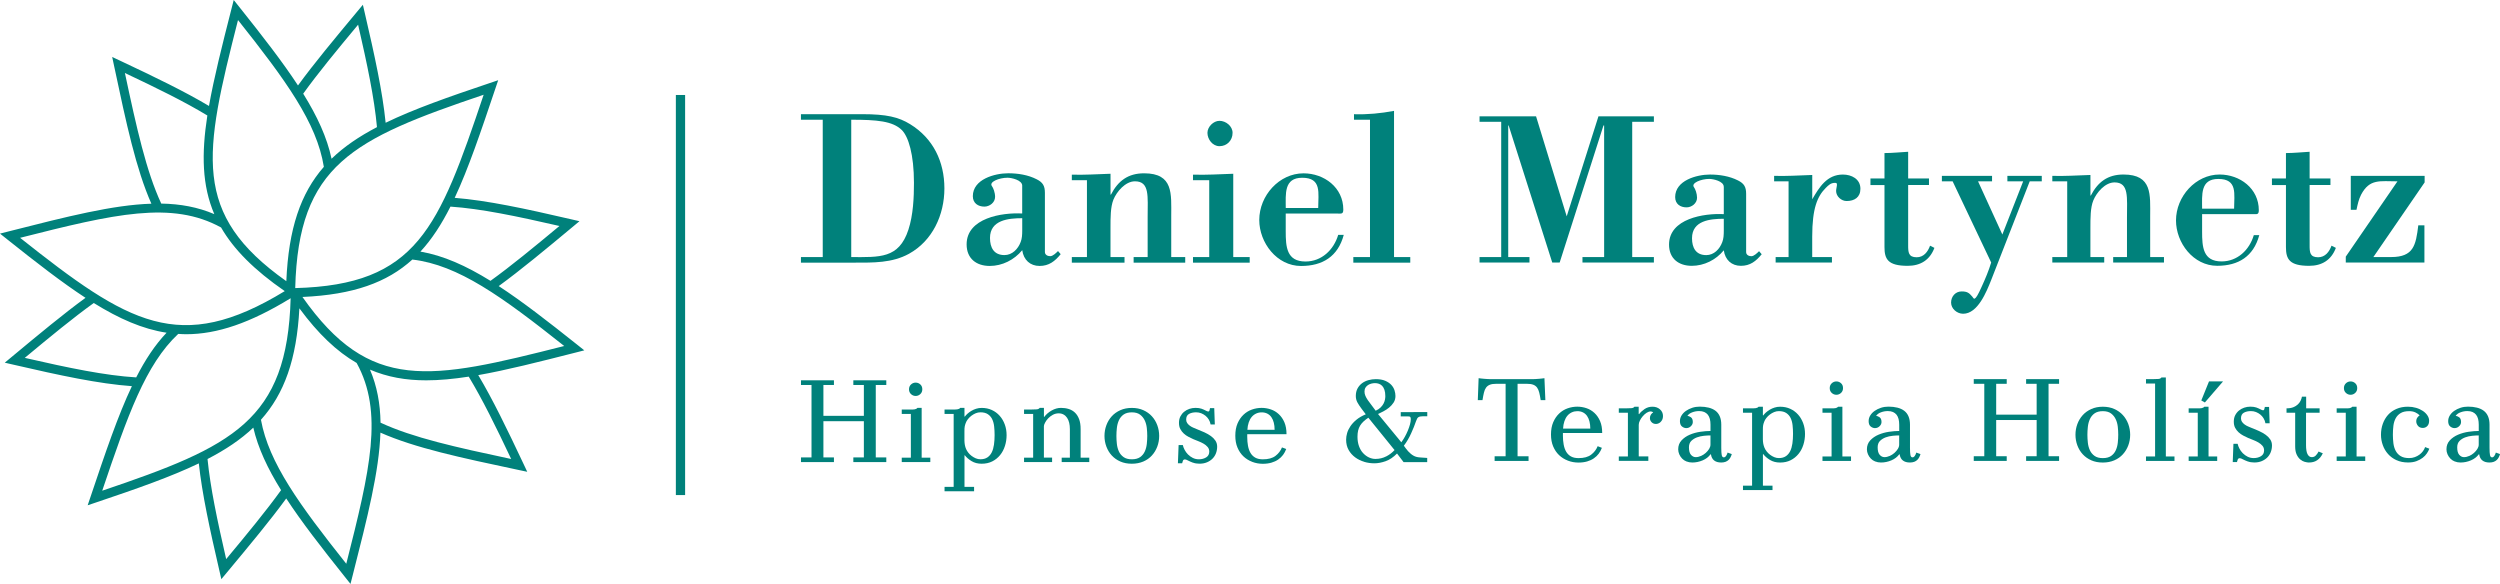 <svg width="304" height="71" viewBox="0 0 304 71" fill="none" xmlns="http://www.w3.org/2000/svg">
<path d="M71.045 42.597L70.17 41.9C66.605 39.063 63.511 36.658 60.644 34.788C63.334 32.826 66.25 30.406 69.605 27.614L70.465 26.898L69.376 26.647C63.851 25.367 59.263 24.375 55.291 24.058C56.964 20.487 58.444 16.094 60.223 10.812L60.581 9.753L59.521 10.111C54.505 11.796 50.316 13.268 46.894 14.928C46.514 11.147 45.573 6.817 44.377 1.667L44.126 0.579L43.41 1.439C40.62 4.792 38.195 7.702 36.235 10.391C34.36 7.525 31.957 4.434 29.119 0.874L28.421 0L28.144 1.084C26.996 5.585 26.018 9.454 25.413 12.885C22.43 11.11 18.85 9.377 14.653 7.403L13.642 6.927L13.875 8.023C15.362 15.035 16.536 20.539 18.407 24.77C13.723 24.917 8.179 26.326 1.085 28.13L0 28.407L0.875 29.104C4.437 31.94 7.53 34.345 10.398 36.216C7.707 38.178 4.795 40.598 1.44 43.386L0.579 44.102L1.668 44.353C7.33 45.662 11.999 46.666 16.038 46.957C14.329 50.561 12.826 55.013 11.018 60.384L10.66 61.443L11.719 61.085C16.654 59.425 20.788 57.975 24.176 56.349C24.575 60.063 25.501 64.309 26.664 69.336L26.915 70.425L27.631 69.565C30.421 66.212 32.846 63.302 34.806 60.613C36.678 63.479 39.084 66.57 41.923 70.129L42.62 71.004L42.897 69.919C44.702 62.83 46.108 57.289 46.26 52.608C50.493 54.478 56 55.648 63.017 57.138L64.113 57.37L63.637 56.36C61.662 52.169 59.927 48.591 58.156 45.614C61.585 45.01 65.457 44.025 69.96 42.881L71.045 42.604V42.597ZM68.033 27.477C64.881 30.096 62.149 32.343 59.643 34.15C56.672 32.313 53.926 31.077 51.124 30.594C52.52 29.089 53.693 27.267 54.775 25.124C58.481 25.378 62.788 26.278 68.033 27.481V27.477ZM58.813 11.52C53.339 27.768 50.715 34.644 35.899 35.032C36.279 20.03 42.893 16.902 58.813 11.52ZM43.547 3.006C44.665 7.875 45.518 11.937 45.839 15.459C43.665 16.595 41.83 17.838 40.317 19.303C39.767 16.71 38.579 14.146 36.87 11.391C38.675 8.882 40.922 6.156 43.543 3.006H43.547ZM28.941 2.438C34.755 9.76 38.527 14.932 39.38 20.288C36.56 23.512 35.087 27.794 34.817 34.191C23.25 26.009 24.789 18.776 28.941 2.442V2.438ZM15.192 8.879C19.131 10.738 22.46 12.376 25.213 14.043C24.49 18.72 24.567 22.556 26.059 26.038C24.054 25.183 21.936 24.795 19.607 24.755C17.783 20.826 16.628 15.636 15.189 8.879H15.192ZM2.443 28.919C13.919 26.005 20.902 24.379 26.882 27.662C28.425 30.328 30.901 32.829 34.626 35.4C21.821 43.209 15.602 39.355 2.443 28.919ZM3.012 43.516C6.164 40.897 8.892 38.65 11.402 36.846C14.491 38.761 17.337 40.015 20.256 40.458C18.843 41.948 17.654 43.755 16.562 45.891C12.789 45.662 8.397 44.751 3.012 43.516ZM12.431 59.668C15.521 50.502 17.702 44.323 21.674 40.602C21.991 40.62 22.308 40.642 22.63 40.642C26.402 40.642 30.429 39.277 35.342 36.264C34.932 51.17 28.314 54.298 12.435 59.668H12.431ZM27.502 67.986C26.413 63.246 25.575 59.274 25.235 55.817C27.424 54.685 29.277 53.453 30.802 51.999C31.377 54.486 32.536 56.957 34.179 59.602C32.37 62.11 30.126 64.836 27.502 67.986ZM42.107 68.554C36.416 61.387 32.684 56.278 31.732 51.044C34.563 47.887 36.076 43.707 36.405 37.492C38.704 40.612 40.967 42.748 43.366 44.135C46.654 50.107 45.023 57.09 42.107 68.558V68.554ZM62.16 55.814C55.399 54.375 50.205 53.224 46.274 51.398C46.234 49.071 45.846 46.95 44.99 44.947C47.105 45.854 49.345 46.249 51.829 46.249C53.439 46.249 55.155 46.083 56.997 45.799C58.661 48.551 60.3 51.878 62.16 55.814ZM36.774 36.112C42.964 35.836 47.068 34.353 50.142 31.561C55.72 32.217 61.005 36.042 68.609 42.073C52.221 46.234 44.99 47.769 36.777 36.112H36.774Z" fill="#00817B"/>
<path d="M83.31 11.55H82.184V60.2H83.31V11.55Z" fill="#00817B"/>
<path d="M97.399 13.884H104.836C107.811 13.884 109.269 14.235 110.675 15.102C113.488 16.832 114.839 19.668 114.839 22.911C114.839 26.153 113.377 29.288 110.539 30.856C108.483 31.992 106.158 31.937 103.913 31.937H97.395V31.262H100.045V14.563H97.395V13.888L97.399 13.884ZM103.511 31.262C106.944 31.262 109.299 31.48 110.461 27.938C111.055 26.127 111.137 23.966 111.137 22.236C111.137 18.776 110.461 16.588 109.649 15.803C108.542 14.722 106.623 14.559 103.511 14.559V31.262Z" fill="#00817B"/>
<path d="M124.303 22.586C124.303 21.885 122.977 21.612 122.516 21.612C121.49 21.612 120.217 22.125 120.623 22.638C120.785 22.855 121.003 23.42 121.003 23.936C121.003 24.637 120.327 25.124 119.704 25.124C118.947 25.124 118.297 24.718 118.297 23.855C118.297 21.8 120.947 21.07 122.597 21.07C123.76 21.07 125.004 21.258 126.06 21.8C126.816 22.18 127.06 22.612 127.06 23.449V30.639C127.06 30.989 127.385 31.151 127.709 31.151C128.034 31.151 128.44 30.745 128.654 30.528L128.979 30.908C128.278 31.771 127.547 32.339 126.41 32.339C125.273 32.339 124.465 31.609 124.303 30.421C123.328 31.609 121.87 32.339 120.353 32.339C118.729 32.339 117.541 31.446 117.541 29.716C117.541 26.5 121.867 25.825 124.299 25.961V22.582L124.303 22.586ZM124.303 26.533C122.627 26.533 120.383 26.751 120.383 28.938C120.383 30.126 120.87 31.018 122.14 31.018C123.085 31.018 123.79 30.288 124.114 29.425C124.277 29.019 124.303 28.532 124.303 28.02V26.533Z" fill="#00817B"/>
<path d="M135.036 23.667H135.091C135.955 21.992 137.173 21.074 139.122 21.074C142.717 21.074 142.422 23.586 142.422 26.264V31.262H144.123V31.937H137.849V31.262H139.554V26.396C139.554 23.884 139.823 22.048 138.011 22.048C136.848 22.048 135.793 23.291 135.387 24.29C135.036 25.183 135.036 26.426 135.036 27.695V31.262H136.741V31.937H130.334V31.262H132.172V21.911H130.334V21.236C131.714 21.291 133.36 21.181 135.04 21.129V23.671L135.036 23.667Z" fill="#00817B"/>
<path d="M145.068 31.937V31.262H147.043V21.911H145.068V21.236C146.663 21.291 148.313 21.181 149.963 21.129V31.262H151.963V31.937H145.068ZM148.287 17.776C147.449 17.776 146.825 16.939 146.825 16.153C146.825 15.423 147.556 14.692 148.287 14.692C149.069 14.692 149.881 15.341 149.881 16.153C149.881 17.072 149.206 17.776 148.287 17.776Z" fill="#00817B"/>
<path d="M156.344 25.965V28.127C156.344 30.019 156.451 31.8 158.751 31.8C160.696 31.8 162.184 30.395 162.726 28.558H163.402C162.7 31.181 160.833 32.343 158.208 32.343C155.259 32.343 153.126 29.506 153.126 26.751C153.126 23.778 155.558 21.077 158.507 21.077C161.021 21.077 163.346 22.807 163.346 25.482C163.346 26.05 163.103 25.969 162.671 25.969H156.344V25.965ZM160.294 25.29C160.294 23.479 160.755 21.616 158.349 21.616C156.104 21.616 156.348 23.589 156.348 25.29H160.297H160.294Z" fill="#00817B"/>
<path d="M164.564 31.937V31.262H166.591V14.563H164.645V13.888C166.295 13.944 167.916 13.781 169.514 13.482V31.262H171.489V31.937H164.564Z" fill="#00817B"/>
<path d="M198.477 31.258H201.113V31.922H192.428V31.258H195.063V15.26H194.982L189.656 31.922H188.752L183.451 15.26H183.4V31.258H185.983V31.922H179.912V31.258H182.547V14.807H179.912V14.143H186.784L190.512 26.308L194.373 14.143H201.113V14.807H198.477V31.258Z" fill="#00817B"/>
<path d="M209.609 22.715C209.609 22.022 208.303 21.756 207.853 21.756C206.841 21.756 205.59 22.262 205.989 22.767C206.147 22.981 206.361 23.538 206.361 24.043C206.361 24.737 205.697 25.216 205.084 25.216C204.339 25.216 203.7 24.818 203.7 23.966C203.7 21.944 206.31 21.225 207.934 21.225C209.078 21.225 210.303 21.413 211.344 21.944C212.09 22.317 212.33 22.741 212.33 23.567V30.65C212.33 30.996 212.651 31.155 212.968 31.155C213.286 31.155 213.688 30.757 213.902 30.543L214.223 30.915C213.529 31.767 212.813 32.324 211.691 32.324C210.569 32.324 209.772 31.605 209.613 30.436C208.654 31.609 207.218 32.324 205.723 32.324C204.125 32.324 202.955 31.446 202.955 29.742C202.955 26.574 207.218 25.91 209.613 26.042V22.715H209.609ZM209.609 26.603C207.96 26.603 205.749 26.817 205.749 28.971C205.749 30.144 206.229 31.022 207.48 31.022C208.414 31.022 209.104 30.303 209.425 29.451C209.584 29.052 209.613 28.573 209.613 28.067V26.603H209.609Z" fill="#00817B"/>
<path d="M220.369 24.231C221.221 22.767 222.155 21.225 224.097 21.225C225.134 21.225 226.226 21.756 226.226 22.955C226.226 23.991 225.507 24.445 224.547 24.445C223.909 24.445 223.27 23.884 223.27 23.221C223.27 23.114 223.296 22.955 223.322 22.822C223.403 22.398 223.429 22.236 223.133 22.236C222.628 22.236 222.362 22.501 222.015 22.848C221.004 23.859 220.365 25.297 220.365 28.783V31.258H222.764V31.922H215.917V31.258H217.49V22.048H215.733V21.384C217.117 21.435 218.741 21.332 220.369 21.277V24.231Z" fill="#00817B"/>
<path d="M229.157 18.613C230.117 18.613 231.076 18.506 232.032 18.455V21.701H234.564V22.498H232.032V29.82C232.032 30.672 232.058 31.284 233.07 31.284C233.922 31.284 234.428 30.62 234.694 29.875L235.225 30.141C234.664 31.631 233.52 32.324 231.977 32.324C229.552 32.324 229.153 31.498 229.153 30.034V22.501H227.448V21.704H229.153V18.617L229.157 18.613Z" fill="#00817B"/>
<path d="M237.44 22.048H236.133V21.384H242.234V22.048H240.529L243.486 28.517L246.018 22.048H244.098V21.384H248.28V22.048H246.815L242.127 34.054C241.566 35.463 240.503 38.152 238.717 38.152C237.971 38.152 237.252 37.54 237.252 36.795C237.252 36.05 237.783 35.438 238.529 35.438C239.193 35.438 239.433 35.596 239.835 36.076C240.024 36.315 240.101 36.821 240.954 34.903C241.408 33.918 241.832 32.907 242.127 31.922L237.44 22.048Z" fill="#00817B"/>
<path d="M254.193 23.778H254.245C255.098 22.129 256.297 21.221 258.213 21.221C261.756 21.221 261.461 23.696 261.461 26.334V31.258H263.14V31.922H256.962V31.258H258.641V26.467C258.641 23.991 258.907 22.18 257.124 22.18C255.98 22.18 254.939 23.405 254.54 24.39C254.193 25.268 254.193 26.492 254.193 27.743V31.258H255.873V31.922H249.561V31.258H251.373V22.048H249.561V21.384C250.919 21.435 252.543 21.332 254.197 21.277V23.778H254.193Z" fill="#00817B"/>
<path d="M267.776 26.042V28.171C267.776 30.034 267.883 31.789 270.146 31.789C272.065 31.789 273.527 30.406 274.062 28.595H274.727C274.033 31.177 272.194 32.321 269.611 32.321C266.706 32.321 264.602 29.525 264.602 26.81C264.602 23.881 267.001 21.221 269.902 21.221C272.379 21.221 274.671 22.925 274.671 25.559C274.671 26.12 274.431 26.039 274.007 26.039H267.773L267.776 26.042ZM271.667 25.378C271.667 23.593 272.121 21.76 269.747 21.76C267.536 21.76 267.776 23.704 267.776 25.378H271.667Z" fill="#00817B"/>
<path d="M277.975 18.613C278.934 18.613 279.894 18.506 280.85 18.455V21.701H283.382V22.498H280.85V29.82C280.85 30.672 280.876 31.284 281.887 31.284C282.74 31.284 283.245 30.62 283.511 29.875L284.043 30.141C283.482 31.631 282.337 32.324 280.795 32.324C278.37 32.324 277.971 31.498 277.971 30.034V22.501H276.266V21.704H277.971V18.617L277.975 18.613Z" fill="#00817B"/>
<path d="M294.835 21.384V22.18L288.601 31.258H290.76C293.503 31.258 293.768 29.82 294.064 27.4H294.809V31.926H285.246V31.207L291.532 22.051C289.402 22.051 288.151 21.704 287.11 23.674C286.818 24.235 286.685 24.873 286.549 25.511H285.855V21.384H294.835Z" fill="#00817B"/>
<path d="M97.399 56.19V55.622H98.68V46.813H97.399V46.245H101.407V46.813H100.126V50.565H105.046V46.813H103.766V46.245H107.774V46.813H106.493V55.622H107.774V56.19H103.766V55.622H105.046V51.218H100.126V55.622H101.407V56.19H97.399Z" fill="#00817B"/>
<path d="M109.653 56.19V55.652H110.76V50.336H109.653V49.798H110.996C111.078 49.798 111.151 49.79 111.225 49.776C111.295 49.761 111.362 49.739 111.417 49.713C111.473 49.683 111.521 49.646 111.561 49.598H112.074V55.652H113.126V56.19H109.653ZM110.775 47.92C110.613 47.769 110.535 47.573 110.535 47.337C110.535 47.101 110.616 46.906 110.775 46.754C110.937 46.603 111.126 46.526 111.343 46.526C111.561 46.526 111.749 46.599 111.912 46.747C112.074 46.895 112.152 47.09 112.152 47.337C112.152 47.584 112.071 47.769 111.912 47.92C111.749 48.071 111.561 48.149 111.343 48.149C111.126 48.149 110.937 48.071 110.775 47.92Z" fill="#00817B"/>
<path d="M114.857 59.742V59.204H115.965V50.336H114.857V49.798H116.108C116.223 49.798 116.323 49.79 116.407 49.776C116.492 49.761 116.562 49.739 116.622 49.713C116.677 49.683 116.725 49.646 116.765 49.598H117.279V50.635L117.323 50.664C117.408 50.543 117.518 50.417 117.659 50.296C117.795 50.174 117.954 50.059 118.127 49.956C118.301 49.853 118.493 49.768 118.703 49.702C118.91 49.635 119.135 49.602 119.371 49.602C119.825 49.602 120.239 49.687 120.608 49.857C120.977 50.026 121.294 50.262 121.56 50.561C121.826 50.86 122.033 51.21 122.18 51.612C122.328 52.014 122.402 52.45 122.402 52.911C122.402 53.372 122.335 53.803 122.202 54.224C122.069 54.645 121.874 55.017 121.612 55.338C121.35 55.659 121.032 55.917 120.66 56.105C120.287 56.293 119.855 56.389 119.371 56.389C118.888 56.389 118.485 56.282 118.135 56.068C117.784 55.854 117.511 55.615 117.312 55.349L117.282 55.393V59.2H118.449V59.739H114.865L114.857 59.742ZM120.069 55.622C120.29 55.471 120.468 55.264 120.597 55.006C120.726 54.748 120.815 54.434 120.866 54.077C120.918 53.715 120.944 53.328 120.944 52.911C120.944 52.542 120.925 52.188 120.888 51.852C120.851 51.517 120.77 51.221 120.648 50.971C120.527 50.72 120.349 50.517 120.121 50.366C119.892 50.214 119.596 50.137 119.224 50.137C119.024 50.137 118.832 50.174 118.648 50.251C118.463 50.329 118.29 50.428 118.127 50.55C117.965 50.672 117.825 50.812 117.699 50.971C117.574 51.129 117.485 51.284 117.43 51.447C117.4 51.524 117.378 51.59 117.36 51.653C117.341 51.716 117.323 51.782 117.312 51.852C117.297 51.922 117.29 52.007 117.282 52.107C117.279 52.206 117.275 52.335 117.275 52.498V53.564C117.275 53.66 117.279 53.752 117.29 53.84C117.301 53.929 117.312 54.021 117.327 54.11C117.341 54.198 117.363 54.283 117.389 54.364C117.419 54.445 117.445 54.523 117.474 54.597C117.541 54.748 117.629 54.899 117.744 55.043C117.858 55.191 117.991 55.323 118.15 55.441C118.305 55.559 118.474 55.655 118.655 55.733C118.836 55.81 119.024 55.847 119.224 55.847C119.563 55.847 119.847 55.77 120.069 55.618V55.622Z" fill="#00817B"/>
<path d="M124.524 56.19V55.652H125.631V50.336H124.524V49.798H125.406C125.679 49.798 125.901 49.79 126.067 49.776C126.233 49.761 126.355 49.702 126.429 49.598H126.942V50.664L126.971 50.709C127.207 50.388 127.514 50.122 127.887 49.912C128.259 49.705 128.636 49.598 129.016 49.598C129.356 49.598 129.673 49.643 129.961 49.735C130.249 49.823 130.5 49.971 130.714 50.174C130.928 50.377 131.094 50.642 131.22 50.971C131.345 51.299 131.404 51.701 131.404 52.184V55.652H132.456V56.19H129.101V55.652H130.097V52.184C130.097 51.9 130.068 51.642 130.013 51.41C129.957 51.177 129.872 50.978 129.758 50.805C129.643 50.635 129.503 50.502 129.33 50.406C129.16 50.31 128.961 50.262 128.732 50.262C128.477 50.262 128.237 50.325 128.012 50.447C127.791 50.569 127.599 50.716 127.444 50.886C127.289 51.056 127.163 51.229 127.075 51.406C126.982 51.583 126.938 51.719 126.938 51.826V55.648H127.935V56.186H124.524V56.19Z" fill="#00817B"/>
<path d="M136.232 56.12C135.819 55.939 135.472 55.692 135.187 55.382C134.903 55.072 134.685 54.711 134.534 54.301C134.383 53.896 134.305 53.464 134.305 53.011C134.305 52.557 134.383 52.121 134.534 51.712C134.685 51.299 134.903 50.937 135.187 50.624C135.472 50.31 135.819 50.063 136.232 49.879C136.645 49.694 137.11 49.602 137.631 49.602C138.151 49.602 138.62 49.694 139.03 49.879C139.443 50.063 139.79 50.31 140.074 50.624C140.358 50.937 140.576 51.299 140.728 51.712C140.879 52.125 140.956 52.557 140.956 53.011C140.956 53.464 140.879 53.896 140.728 54.301C140.576 54.707 140.358 55.069 140.074 55.382C139.79 55.696 139.443 55.943 139.03 56.12C138.616 56.297 138.151 56.389 137.631 56.389C137.11 56.389 136.642 56.301 136.232 56.12ZM138.635 55.589C138.886 55.412 139.074 55.187 139.203 54.906C139.332 54.626 139.414 54.32 139.451 53.984C139.487 53.649 139.506 53.324 139.506 53.011C139.506 52.697 139.487 52.372 139.451 52.037C139.414 51.701 139.329 51.391 139.196 51.114C139.063 50.834 138.875 50.602 138.627 50.417C138.38 50.233 138.048 50.141 137.631 50.141C137.214 50.141 136.878 50.233 136.627 50.41C136.376 50.591 136.188 50.823 136.058 51.107C135.929 51.391 135.848 51.701 135.811 52.037C135.774 52.372 135.756 52.697 135.756 53.011C135.756 53.324 135.774 53.649 135.811 53.984C135.848 54.32 135.933 54.626 136.058 54.899C136.184 55.172 136.376 55.401 136.627 55.581C136.878 55.762 137.214 55.851 137.631 55.851C138.048 55.851 138.384 55.762 138.635 55.589Z" fill="#00817B"/>
<path d="M145.068 56.264C144.839 56.179 144.655 56.098 144.515 56.024C144.43 55.976 144.352 55.939 144.278 55.91C144.205 55.88 144.149 55.865 144.101 55.865C143.968 55.865 143.88 55.921 143.839 56.035C143.795 56.15 143.765 56.249 143.747 56.334H143.234L143.319 54.117H143.832C143.869 54.298 143.939 54.49 144.046 54.693C144.149 54.895 144.286 55.084 144.452 55.253C144.618 55.423 144.814 55.567 145.042 55.681C145.271 55.795 145.515 55.851 145.781 55.851C146.12 55.851 146.419 55.773 146.67 55.618C146.921 55.463 147.047 55.227 147.047 54.914C147.047 54.696 146.98 54.508 146.847 54.353C146.714 54.198 146.548 54.062 146.349 53.947C146.15 53.833 145.939 53.733 145.718 53.649C145.496 53.564 145.293 53.483 145.113 53.405C144.924 53.32 144.725 53.224 144.515 53.114C144.304 53.007 144.116 52.87 143.946 52.715C143.776 52.56 143.636 52.376 143.525 52.169C143.415 51.963 143.363 51.708 143.363 51.417C143.363 51.126 143.418 50.864 143.533 50.642C143.647 50.421 143.799 50.229 143.987 50.074C144.175 49.919 144.389 49.801 144.625 49.72C144.862 49.639 145.109 49.598 145.364 49.598C145.666 49.598 145.91 49.632 146.094 49.698C146.279 49.764 146.441 49.834 146.585 49.912C146.641 49.941 146.7 49.967 146.762 49.997C146.825 50.026 146.873 50.041 146.914 50.041C146.991 50.041 147.043 50.004 147.069 49.927C147.098 49.849 147.12 49.75 147.139 49.628H147.652L147.722 51.616H147.209C147.172 51.398 147.098 51.199 146.988 51.019C146.877 50.838 146.744 50.683 146.589 50.557C146.434 50.432 146.257 50.329 146.065 50.251C145.869 50.174 145.666 50.137 145.445 50.137C145.113 50.137 144.828 50.2 144.592 50.329C144.356 50.458 144.238 50.687 144.238 51.019C144.238 51.181 144.278 51.321 144.36 51.439C144.441 51.557 144.544 51.664 144.673 51.76C144.802 51.856 144.943 51.937 145.094 52C145.245 52.066 145.393 52.129 145.533 52.184C145.854 52.306 146.164 52.439 146.463 52.575C146.762 52.712 147.024 52.863 147.253 53.029C147.482 53.195 147.663 53.383 147.8 53.59C147.936 53.8 148.006 54.04 148.006 54.313C148.006 54.586 147.958 54.866 147.859 55.124C147.759 55.379 147.615 55.6 147.427 55.784C147.239 55.969 147.013 56.116 146.751 56.223C146.489 56.33 146.194 56.386 145.862 56.386C145.559 56.386 145.293 56.341 145.065 56.257L145.068 56.264Z" fill="#00817B"/>
<path d="M152.262 56.157C151.856 56.002 151.498 55.777 151.195 55.489C150.893 55.202 150.653 54.844 150.476 54.423C150.298 54.003 150.214 53.52 150.214 52.981C150.214 52.413 150.302 51.919 150.483 51.494C150.664 51.074 150.904 50.72 151.203 50.436C151.502 50.152 151.841 49.941 152.225 49.805C152.609 49.669 153.004 49.598 153.414 49.598C153.794 49.598 154.167 49.661 154.528 49.783C154.894 49.905 155.219 50.1 155.503 50.366C155.787 50.631 156.016 50.963 156.186 51.362C156.355 51.76 156.44 52.239 156.44 52.797H151.664V53.125C151.664 53.512 151.694 53.877 151.756 54.213C151.819 54.549 151.919 54.836 152.063 55.08C152.203 55.32 152.399 55.511 152.639 55.648C152.882 55.784 153.185 55.854 153.558 55.854C154.222 55.854 154.735 55.714 155.1 55.434C155.466 55.154 155.728 54.81 155.89 54.405L156.403 54.604C156.307 54.858 156.182 55.098 156.02 55.316C155.857 55.533 155.658 55.722 155.422 55.884C155.185 56.046 154.912 56.172 154.606 56.26C154.299 56.349 153.949 56.397 153.561 56.397C153.107 56.397 152.675 56.319 152.266 56.161L152.262 56.157ZM154.993 52.258C154.993 51.944 154.96 51.66 154.894 51.398C154.827 51.137 154.731 50.915 154.602 50.731C154.473 50.546 154.311 50.403 154.111 50.299C153.912 50.196 153.679 50.144 153.414 50.144C153.177 50.144 152.952 50.192 152.746 50.288C152.539 50.384 152.358 50.521 152.207 50.701C152.055 50.882 151.934 51.103 151.845 51.369C151.753 51.635 151.701 51.933 151.683 52.265H154.993V52.258Z" fill="#00817B"/>
<path d="M165.897 56.157C165.491 56.039 165.122 55.858 164.793 55.618C164.465 55.375 164.199 55.08 163.996 54.722C163.793 54.368 163.689 53.947 163.689 53.464C163.689 53.21 163.73 52.94 163.811 52.66C163.892 52.38 164.025 52.103 164.21 51.83C164.394 51.557 164.638 51.291 164.941 51.041C165.243 50.79 165.624 50.569 166.078 50.38L165.564 49.698C165.354 49.421 165.188 49.167 165.059 48.931C164.93 48.695 164.867 48.433 164.867 48.149C164.867 47.798 164.937 47.496 165.074 47.241C165.21 46.987 165.395 46.773 165.62 46.603C165.845 46.434 166.107 46.308 166.402 46.227C166.694 46.146 166.993 46.105 167.299 46.105C167.753 46.105 168.137 46.172 168.443 46.304C168.75 46.437 168.997 46.603 169.182 46.802C169.366 47.002 169.495 47.223 169.573 47.463C169.65 47.706 169.687 47.935 169.687 48.152C169.687 48.455 169.61 48.724 169.459 48.957C169.307 49.189 169.123 49.392 168.905 49.569C168.687 49.746 168.458 49.897 168.215 50.023C167.971 50.152 167.757 50.259 167.569 50.343L170.4 53.781C170.544 53.593 170.68 53.376 170.821 53.129C170.957 52.881 171.083 52.63 171.19 52.369C171.297 52.107 171.385 51.856 171.452 51.616C171.518 51.373 171.551 51.162 171.551 50.985C171.551 50.871 171.537 50.786 171.503 50.724C171.47 50.661 171.374 50.631 171.212 50.631H170.33V50.118L173.556 50.104V50.617H173.043C172.902 50.617 172.784 50.628 172.696 50.646C172.607 50.664 172.529 50.694 172.467 50.738C172.404 50.782 172.356 50.842 172.319 50.915C172.282 50.993 172.238 51.092 172.19 51.214C172.112 51.432 172.027 51.668 171.928 51.919C171.828 52.169 171.717 52.424 171.599 52.686C171.481 52.948 171.348 53.206 171.201 53.461C171.053 53.715 170.891 53.962 170.71 54.198C170.787 54.301 170.865 54.412 170.95 54.53C171.035 54.648 171.127 54.763 171.227 54.87C171.326 54.98 171.437 55.084 171.555 55.183C171.673 55.283 171.795 55.364 171.917 55.43C172.105 55.533 172.349 55.6 172.64 55.622C172.932 55.644 173.238 55.666 173.548 55.685V56.197H170.677L169.879 55.146C169.433 55.6 168.971 55.913 168.488 56.083C168.004 56.253 167.55 56.338 167.122 56.338C166.694 56.338 166.292 56.279 165.886 56.161L165.897 56.157ZM168.569 55.497C168.968 55.29 169.303 55.032 169.577 54.729L166.391 50.794C166.162 50.945 165.967 51.1 165.801 51.255C165.635 51.41 165.498 51.579 165.387 51.76C165.28 51.941 165.199 52.14 165.147 52.358C165.096 52.575 165.07 52.826 165.07 53.11C165.07 53.538 165.133 53.918 165.254 54.254C165.376 54.589 165.542 54.873 165.753 55.098C165.963 55.323 166.196 55.5 166.458 55.622C166.72 55.744 166.982 55.806 167.248 55.806C167.731 55.806 168.17 55.703 168.569 55.493V55.497ZM167.886 49.543C168.037 49.392 168.156 49.237 168.24 49.075C168.325 48.912 168.381 48.754 168.41 48.599C168.44 48.444 168.455 48.304 168.455 48.178C168.455 47.865 168.418 47.606 168.348 47.404C168.277 47.201 168.185 47.038 168.071 46.92C167.956 46.802 167.823 46.718 167.672 46.666C167.521 46.614 167.366 46.588 167.203 46.588C167.063 46.588 166.915 46.607 166.764 46.644C166.613 46.681 166.476 46.74 166.351 46.821C166.229 46.902 166.126 47.005 166.044 47.134C165.963 47.264 165.923 47.422 165.923 47.61C165.923 47.791 165.959 47.964 166.03 48.13C166.1 48.296 166.199 48.47 166.321 48.65C166.443 48.831 166.591 49.023 166.753 49.233C166.919 49.444 167.096 49.68 167.285 49.945C167.532 49.831 167.731 49.698 167.882 49.547L167.886 49.543Z" fill="#00817B"/>
<path d="M181.746 56.046V55.478H183.082V46.67H181.945C181.624 46.67 181.366 46.706 181.17 46.784C180.975 46.861 180.823 46.976 180.709 47.131C180.594 47.286 180.506 47.492 180.447 47.743C180.388 47.994 180.325 48.3 180.27 48.658H179.701L179.801 45.987C179.878 45.998 179.971 46.009 180.085 46.024C180.199 46.039 180.325 46.05 180.461 46.061C180.598 46.072 180.735 46.079 180.867 46.09C181 46.102 181.122 46.105 181.237 46.105H186.382C186.496 46.105 186.618 46.102 186.751 46.09C186.884 46.079 187.017 46.072 187.15 46.061C187.282 46.05 187.408 46.039 187.526 46.024C187.644 46.009 187.736 45.998 187.803 45.987L187.917 48.658H187.349C187.294 48.296 187.234 47.994 187.172 47.743C187.109 47.492 187.024 47.289 186.91 47.131C186.795 46.976 186.64 46.858 186.448 46.784C186.253 46.706 185.994 46.67 185.673 46.67H184.536V55.478H185.872V56.046H181.746Z" fill="#00817B"/>
<path d="M190.649 56.009C190.243 55.854 189.885 55.629 189.582 55.342C189.279 55.054 189.039 54.696 188.862 54.276C188.685 53.855 188.6 53.372 188.6 52.833C188.6 52.265 188.689 51.771 188.87 51.347C189.05 50.926 189.29 50.572 189.589 50.288C189.888 50.004 190.228 49.794 190.612 49.657C190.996 49.521 191.391 49.451 191.8 49.451C192.18 49.451 192.553 49.514 192.915 49.635C193.28 49.757 193.605 49.953 193.889 50.218C194.174 50.484 194.402 50.816 194.572 51.214C194.742 51.612 194.827 52.092 194.827 52.649H190.051V52.977C190.051 53.365 190.08 53.73 190.143 54.065C190.206 54.401 190.305 54.689 190.449 54.932C190.59 55.172 190.785 55.364 191.025 55.5C191.269 55.637 191.571 55.707 191.944 55.707C192.609 55.707 193.122 55.567 193.487 55.286C193.853 55.006 194.115 54.663 194.277 54.257L194.79 54.456C194.694 54.711 194.569 54.951 194.406 55.168C194.244 55.386 194.044 55.574 193.808 55.736C193.572 55.899 193.299 56.024 192.992 56.113C192.686 56.201 192.335 56.249 191.948 56.249C191.494 56.249 191.062 56.172 190.652 56.013L190.649 56.009ZM193.38 52.11C193.38 51.797 193.347 51.513 193.28 51.251C193.214 50.989 193.118 50.768 192.989 50.583C192.86 50.399 192.697 50.255 192.498 50.152C192.299 50.048 192.066 49.997 191.8 49.997C191.564 49.997 191.339 50.045 191.132 50.141C190.926 50.237 190.745 50.373 190.593 50.554C190.442 50.734 190.32 50.956 190.232 51.221C190.139 51.487 190.088 51.786 190.069 52.118H193.38V52.11Z" fill="#00817B"/>
<path d="M196.846 56.046V55.508H197.953V50.192H196.846V49.654H197.728C198.001 49.654 198.223 49.646 198.389 49.632C198.555 49.617 198.677 49.558 198.75 49.455H199.264V50.336L199.308 50.366C199.478 50.137 199.703 49.93 199.983 49.739C200.264 49.55 200.581 49.455 200.943 49.455C201.305 49.455 201.607 49.562 201.851 49.776C202.095 49.989 202.22 50.262 202.22 50.591C202.22 50.76 202.191 50.904 202.135 51.022C202.08 51.14 202.006 51.24 201.921 51.321C201.836 51.402 201.744 51.461 201.644 51.498C201.545 51.535 201.452 51.553 201.367 51.553C201.15 51.553 200.972 51.483 200.836 51.34C200.699 51.199 200.629 51.033 200.629 50.842C200.629 50.679 200.67 50.539 200.751 50.414C200.832 50.292 200.924 50.207 201.028 50.159C200.98 50.111 200.932 50.078 200.88 50.059C200.829 50.041 200.773 50.03 200.718 50.03C200.566 50.03 200.404 50.085 200.234 50.192C200.064 50.303 199.906 50.439 199.766 50.605C199.625 50.771 199.503 50.949 199.411 51.137C199.315 51.325 199.271 51.502 199.271 51.664V55.5H200.437V56.039H196.853L196.846 56.046Z" fill="#00817B"/>
<path d="M205.077 56.116C204.867 56.032 204.689 55.913 204.545 55.762C204.398 55.611 204.283 55.438 204.198 55.242C204.114 55.047 204.069 54.847 204.069 54.637C204.069 54.202 204.206 53.84 204.475 53.549C204.745 53.261 205.081 53.029 205.479 52.859C205.878 52.69 206.302 52.572 206.76 52.505C207.214 52.439 207.627 52.406 207.996 52.406V51.638C207.996 51.384 207.971 51.151 207.919 50.949C207.867 50.746 207.782 50.572 207.672 50.428C207.557 50.288 207.413 50.178 207.24 50.1C207.063 50.023 206.852 49.986 206.609 49.986C206.324 49.986 206.044 50.037 205.771 50.141C205.494 50.244 205.302 50.392 205.188 50.58C205.32 50.58 205.464 50.635 205.616 50.742C205.767 50.849 205.845 51.044 205.845 51.317C205.845 51.505 205.767 51.679 205.608 51.83C205.453 51.981 205.265 52.059 205.047 52.059C204.867 52.059 204.693 51.992 204.527 51.86C204.361 51.727 204.28 51.509 204.28 51.207C204.28 50.959 204.346 50.731 204.479 50.517C204.612 50.303 204.789 50.118 205.01 49.964C205.232 49.809 205.49 49.683 205.778 49.587C206.066 49.491 206.372 49.447 206.694 49.447C207.092 49.447 207.45 49.488 207.775 49.569C208.096 49.65 208.373 49.776 208.598 49.945C208.827 50.115 209 50.34 209.122 50.62C209.244 50.901 209.307 51.236 209.307 51.635V54.449C209.307 54.855 209.325 55.154 209.362 55.338C209.399 55.523 209.484 55.615 209.617 55.615C209.72 55.615 209.816 55.552 209.901 55.423C209.986 55.294 210.045 55.165 210.071 55.032L210.584 55.216C210.547 55.349 210.495 55.478 210.433 55.6C210.37 55.722 210.292 55.832 210.193 55.928C210.093 56.024 209.971 56.098 209.824 56.157C209.676 56.212 209.502 56.242 209.303 56.242C208.941 56.242 208.657 56.161 208.443 55.995C208.229 55.829 208.1 55.581 208.052 55.249H207.996C207.768 55.563 207.45 55.806 207.044 55.98C206.638 56.153 206.214 56.242 205.778 56.242C205.524 56.242 205.291 56.197 205.081 56.113L205.077 56.116ZM206.834 55.449C207.048 55.353 207.24 55.231 207.41 55.08C207.579 54.929 207.72 54.766 207.83 54.589C207.937 54.416 207.993 54.242 207.993 54.069V52.948C207.764 52.948 207.502 52.962 207.203 52.992C206.904 53.022 206.62 53.084 206.35 53.184C206.081 53.283 205.852 53.427 205.66 53.615C205.472 53.803 205.376 54.065 205.376 54.397C205.376 54.814 205.457 55.117 205.623 55.305C205.789 55.493 205.981 55.589 206.199 55.589C206.417 55.589 206.62 55.541 206.83 55.445L206.834 55.449Z" fill="#00817B"/>
<path d="M211.946 59.599V59.06H213.053V50.192H211.946V49.654H213.197C213.312 49.654 213.411 49.646 213.496 49.632C213.581 49.617 213.651 49.595 213.71 49.569C213.766 49.539 213.814 49.502 213.854 49.455H214.367V50.491L214.411 50.521C214.496 50.399 214.607 50.273 214.747 50.152C214.884 50.03 215.043 49.916 215.216 49.812C215.39 49.709 215.582 49.624 215.792 49.558C215.999 49.491 216.224 49.458 216.46 49.458C216.914 49.458 217.327 49.543 217.696 49.713C218.066 49.882 218.383 50.118 218.649 50.417C218.915 50.716 219.121 51.066 219.269 51.469C219.417 51.871 219.49 52.306 219.49 52.767C219.49 53.228 219.424 53.66 219.291 54.08C219.158 54.501 218.963 54.873 218.7 55.194C218.438 55.515 218.121 55.773 217.748 55.961C217.375 56.15 216.944 56.245 216.46 56.245C215.976 56.245 215.574 56.139 215.224 55.925C214.873 55.711 214.6 55.471 214.4 55.205L214.371 55.249V59.056H215.537V59.595H211.953L211.946 59.599ZM217.158 55.478C217.379 55.327 217.556 55.12 217.685 54.862C217.815 54.604 217.903 54.29 217.955 53.933C218.007 53.571 218.032 53.184 218.032 52.767C218.032 52.398 218.014 52.044 217.977 51.708C217.94 51.373 217.859 51.078 217.737 50.827C217.615 50.576 217.438 50.373 217.209 50.222C216.98 50.071 216.685 49.993 216.312 49.993C216.113 49.993 215.921 50.03 215.737 50.108C215.552 50.185 215.379 50.285 215.216 50.406C215.054 50.528 214.913 50.668 214.788 50.827C214.662 50.985 214.574 51.14 214.519 51.303C214.489 51.38 214.467 51.447 214.448 51.509C214.43 51.572 214.411 51.638 214.4 51.708C214.386 51.778 214.378 51.863 214.371 51.963C214.367 52.062 214.364 52.192 214.364 52.354V53.42C214.364 53.516 214.367 53.608 214.378 53.697C214.389 53.785 214.4 53.877 214.415 53.966C214.43 54.054 214.452 54.139 214.478 54.22C214.507 54.301 214.533 54.379 214.563 54.453C214.629 54.604 214.718 54.755 214.832 54.899C214.947 55.047 215.08 55.179 215.238 55.297C215.393 55.416 215.563 55.511 215.744 55.589C215.925 55.666 216.113 55.703 216.312 55.703C216.652 55.703 216.936 55.626 217.158 55.474V55.478Z" fill="#00817B"/>
<path d="M221.613 56.046V55.508H222.72V50.192H221.613V49.654H222.956C223.037 49.654 223.111 49.646 223.185 49.632C223.255 49.617 223.322 49.595 223.377 49.569C223.432 49.539 223.48 49.502 223.521 49.455H224.034V55.508H225.086V56.046H221.613ZM222.735 47.776C222.572 47.625 222.495 47.429 222.495 47.193C222.495 46.957 222.576 46.762 222.735 46.611C222.897 46.459 223.085 46.382 223.303 46.382C223.521 46.382 223.709 46.456 223.872 46.603C224.034 46.751 224.111 46.946 224.111 47.193C224.111 47.441 224.03 47.625 223.872 47.776C223.709 47.927 223.521 48.005 223.303 48.005C223.085 48.005 222.897 47.927 222.735 47.776Z" fill="#00817B"/>
<path d="M228.024 56.116C227.814 56.032 227.636 55.913 227.492 55.762C227.345 55.611 227.23 55.438 227.146 55.242C227.061 55.047 227.016 54.847 227.016 54.637C227.016 54.202 227.153 53.84 227.422 53.549C227.692 53.261 228.028 53.029 228.426 52.859C228.825 52.69 229.249 52.572 229.707 52.505C230.161 52.439 230.574 52.406 230.944 52.406V51.638C230.944 51.384 230.918 51.151 230.866 50.949C230.814 50.746 230.73 50.572 230.619 50.428C230.504 50.288 230.36 50.178 230.187 50.1C230.01 50.023 229.799 49.986 229.556 49.986C229.272 49.986 228.991 50.037 228.718 50.141C228.441 50.244 228.249 50.392 228.135 50.58C228.268 50.58 228.412 50.635 228.563 50.742C228.714 50.849 228.792 51.044 228.792 51.317C228.792 51.505 228.714 51.679 228.555 51.83C228.4 51.981 228.212 52.059 227.994 52.059C227.814 52.059 227.64 51.992 227.474 51.86C227.308 51.727 227.227 51.509 227.227 51.207C227.227 50.959 227.293 50.731 227.426 50.517C227.559 50.303 227.736 50.118 227.958 49.964C228.179 49.809 228.437 49.683 228.725 49.587C229.013 49.491 229.32 49.447 229.641 49.447C230.039 49.447 230.397 49.488 230.722 49.569C231.043 49.65 231.32 49.776 231.545 49.945C231.774 50.115 231.948 50.34 232.069 50.62C232.191 50.901 232.254 51.236 232.254 51.635V54.449C232.254 54.855 232.272 55.154 232.309 55.338C232.346 55.523 232.431 55.615 232.564 55.615C232.667 55.615 232.763 55.552 232.848 55.423C232.933 55.294 232.992 55.165 233.018 55.032L233.531 55.216C233.494 55.349 233.442 55.478 233.38 55.6C233.317 55.722 233.239 55.832 233.14 55.928C233.04 56.024 232.918 56.098 232.771 56.157C232.623 56.212 232.45 56.242 232.25 56.242C231.888 56.242 231.604 56.161 231.39 55.995C231.176 55.829 231.047 55.581 230.999 55.249H230.944C230.715 55.563 230.397 55.806 229.991 55.98C229.585 56.153 229.161 56.242 228.725 56.242C228.471 56.242 228.238 56.197 228.028 56.113L228.024 56.116ZM229.781 55.449C229.995 55.353 230.187 55.231 230.357 55.08C230.526 54.929 230.667 54.766 230.777 54.589C230.885 54.416 230.94 54.242 230.94 54.069V52.948C230.711 52.948 230.449 52.962 230.15 52.992C229.851 53.022 229.567 53.084 229.297 53.184C229.028 53.283 228.799 53.427 228.607 53.615C228.419 53.803 228.323 54.065 228.323 54.397C228.323 54.814 228.404 55.117 228.57 55.305C228.736 55.493 228.928 55.589 229.146 55.589C229.364 55.589 229.567 55.541 229.777 55.445L229.781 55.449Z" fill="#00817B"/>
<path d="M240.009 56.046V55.478H241.29V46.67H240.009V46.102H244.017V46.67H242.736V50.421H247.657V46.67H246.376V46.102H250.384V46.67H249.103V55.478H250.384V56.046H246.376V55.478H247.657V51.074H242.736V55.478H244.017V56.046H240.009Z" fill="#00817B"/>
<path d="M254.304 55.976C253.891 55.795 253.544 55.548 253.26 55.238C252.975 54.929 252.758 54.567 252.606 54.158C252.455 53.752 252.377 53.32 252.377 52.867C252.377 52.413 252.455 51.978 252.606 51.568C252.758 51.155 252.975 50.794 253.26 50.48C253.544 50.166 253.891 49.919 254.304 49.735C254.717 49.55 255.183 49.458 255.703 49.458C256.223 49.458 256.692 49.55 257.102 49.735C257.515 49.919 257.862 50.166 258.146 50.48C258.431 50.794 258.648 51.155 258.8 51.568C258.951 51.981 259.029 52.413 259.029 52.867C259.029 53.32 258.951 53.752 258.8 54.158C258.648 54.563 258.431 54.925 258.146 55.238C257.862 55.552 257.515 55.799 257.102 55.976C256.688 56.153 256.223 56.245 255.703 56.245C255.183 56.245 254.714 56.157 254.304 55.976ZM256.707 55.445C256.958 55.268 257.146 55.043 257.275 54.763C257.405 54.482 257.486 54.176 257.523 53.84C257.56 53.505 257.578 53.18 257.578 52.867C257.578 52.553 257.56 52.228 257.523 51.893C257.486 51.557 257.401 51.247 257.268 50.971C257.135 50.69 256.947 50.458 256.7 50.273C256.452 50.089 256.12 49.997 255.703 49.997C255.286 49.997 254.95 50.089 254.699 50.266C254.448 50.447 254.26 50.679 254.131 50.963C254.001 51.247 253.92 51.557 253.883 51.893C253.846 52.228 253.828 52.553 253.828 52.867C253.828 53.18 253.846 53.505 253.883 53.84C253.92 54.176 254.005 54.482 254.131 54.755C254.256 55.028 254.448 55.257 254.699 55.438C254.95 55.618 255.286 55.707 255.703 55.707C256.12 55.707 256.456 55.618 256.707 55.445Z" fill="#00817B"/>
<path d="M260.952 56.046V55.508H262.059V46.64H260.952V46.102H261.834C262.118 46.102 262.336 46.094 262.487 46.079C262.638 46.065 262.753 46.006 262.827 45.902H263.366V55.508H264.417V56.046H260.948H260.952Z" fill="#00817B"/>
<path d="M266.141 56.046V55.508H267.248V50.192H266.141V49.654H267.485C267.566 49.654 267.64 49.646 267.714 49.632C267.784 49.617 267.85 49.595 267.905 49.569C267.961 49.543 268.009 49.502 268.046 49.455H268.559V55.508H269.611V56.046H266.141ZM268.116 48.942L267.677 48.698L268.614 46.382H270.319L268.116 48.938V48.942Z" fill="#00817B"/>
<path d="M273.335 56.116C273.106 56.032 272.922 55.95 272.781 55.877C272.696 55.829 272.619 55.792 272.545 55.762C272.471 55.733 272.416 55.718 272.368 55.718C272.235 55.718 272.146 55.773 272.106 55.888C272.062 56.002 272.032 56.102 272.014 56.186H271.501L271.585 53.969H272.098C272.135 54.15 272.206 54.342 272.313 54.545C272.416 54.748 272.552 54.936 272.719 55.106C272.885 55.275 273.08 55.419 273.309 55.533C273.538 55.648 273.782 55.703 274.047 55.703C274.387 55.703 274.686 55.626 274.937 55.471C275.188 55.316 275.313 55.08 275.313 54.766C275.313 54.549 275.247 54.361 275.114 54.206C274.981 54.051 274.815 53.914 274.616 53.8C274.416 53.685 274.206 53.586 273.985 53.501C273.763 53.416 273.56 53.335 273.379 53.258C273.191 53.173 272.992 53.077 272.781 52.966C272.571 52.859 272.383 52.723 272.213 52.568C272.043 52.413 271.903 52.228 271.792 52.022C271.681 51.815 271.63 51.561 271.63 51.269C271.63 50.978 271.685 50.716 271.8 50.495C271.914 50.273 272.065 50.082 272.254 49.927C272.442 49.772 272.656 49.654 272.892 49.573C273.128 49.491 273.376 49.451 273.63 49.451C273.933 49.451 274.177 49.484 274.361 49.55C274.546 49.617 274.708 49.687 274.852 49.764C274.907 49.794 274.966 49.82 275.029 49.849C275.092 49.879 275.14 49.894 275.18 49.894C275.258 49.894 275.31 49.857 275.336 49.779C275.365 49.702 275.387 49.602 275.406 49.48H275.919L275.989 51.469H275.476C275.439 51.251 275.365 51.052 275.254 50.871C275.144 50.69 275.011 50.535 274.856 50.41C274.701 50.285 274.523 50.181 274.332 50.104C274.136 50.026 273.933 49.989 273.711 49.989C273.379 49.989 273.095 50.052 272.859 50.181C272.623 50.31 272.504 50.539 272.504 50.871C272.504 51.033 272.545 51.173 272.626 51.291C272.708 51.41 272.811 51.517 272.94 51.612C273.069 51.708 273.209 51.789 273.361 51.852C273.512 51.919 273.66 51.981 273.8 52.037C274.121 52.158 274.431 52.291 274.73 52.428C275.029 52.564 275.291 52.715 275.52 52.881C275.749 53.047 275.93 53.236 276.066 53.442C276.203 53.652 276.273 53.892 276.273 54.165C276.273 54.438 276.225 54.718 276.125 54.977C276.026 55.231 275.882 55.452 275.694 55.637C275.505 55.821 275.28 55.969 275.018 56.076C274.756 56.183 274.461 56.238 274.129 56.238C273.826 56.238 273.56 56.194 273.331 56.109L273.335 56.116Z" fill="#00817B"/>
<path d="M280.27 56.168C280.082 56.116 279.898 56.02 279.724 55.877C279.547 55.733 279.399 55.537 279.278 55.279C279.156 55.025 279.093 54.693 279.093 54.283V50.192H278.041V49.654C278.373 49.654 278.65 49.609 278.872 49.517C279.093 49.429 279.278 49.311 279.425 49.17C279.573 49.027 279.684 48.875 279.761 48.709C279.839 48.543 279.89 48.385 279.916 48.234H280.429V49.654H282.064V50.192H280.414V54.143C280.414 54.379 280.429 54.589 280.459 54.774C280.488 54.958 280.532 55.109 280.595 55.227C280.658 55.345 280.732 55.438 280.817 55.497C280.902 55.559 281.001 55.589 281.116 55.589C281.304 55.589 281.463 55.526 281.592 55.397C281.721 55.268 281.835 55.106 281.939 54.906L282.452 55.12C282.367 55.309 282.264 55.474 282.145 55.618C282.027 55.758 281.898 55.88 281.754 55.972C281.614 56.068 281.455 56.135 281.285 56.179C281.116 56.223 280.935 56.242 280.747 56.242C280.625 56.242 280.466 56.216 280.278 56.164L280.27 56.168Z" fill="#00817B"/>
<path d="M284.139 56.046V55.508H285.246V50.192H284.139V49.654H285.482C285.563 49.654 285.637 49.646 285.711 49.632C285.781 49.617 285.848 49.595 285.903 49.569C285.958 49.539 286.006 49.502 286.047 49.455H286.56V55.508H287.612V56.046H284.139ZM285.261 47.776C285.098 47.625 285.021 47.429 285.021 47.193C285.021 46.957 285.102 46.762 285.261 46.611C285.423 46.459 285.611 46.382 285.829 46.382C286.047 46.382 286.235 46.456 286.398 46.603C286.56 46.751 286.637 46.946 286.637 47.193C286.637 47.441 286.556 47.625 286.398 47.776C286.235 47.927 286.047 48.005 285.829 48.005C285.611 48.005 285.423 47.927 285.261 47.776Z" fill="#00817B"/>
<path d="M291.417 55.961C291.011 55.773 290.664 55.523 290.387 55.209C290.107 54.895 289.893 54.538 289.749 54.128C289.601 53.722 289.527 53.298 289.527 52.863C289.527 52.391 289.601 51.948 289.749 51.535C289.897 51.122 290.107 50.764 290.38 50.454C290.653 50.148 291 49.901 291.41 49.724C291.823 49.543 292.288 49.455 292.809 49.455C293.159 49.455 293.492 49.502 293.805 49.595C294.119 49.687 294.389 49.816 294.621 49.971C294.854 50.126 295.038 50.31 295.175 50.517C295.311 50.724 295.381 50.937 295.381 51.155C295.381 51.439 295.308 51.657 295.16 51.808C295.012 51.959 294.831 52.037 294.614 52.037C294.359 52.037 294.16 51.952 294.023 51.782C293.887 51.612 293.816 51.432 293.816 51.244C293.816 51.055 293.861 50.897 293.953 50.775C294.045 50.653 294.134 50.561 294.23 50.506C294.097 50.373 293.927 50.255 293.717 50.152C293.506 50.048 293.252 49.997 292.949 49.997C292.521 49.997 292.178 50.074 291.919 50.233C291.657 50.388 291.458 50.602 291.314 50.864C291.174 51.129 291.078 51.435 291.037 51.778C290.993 52.125 290.974 52.487 290.974 52.867C290.974 53.217 290.997 53.564 291.037 53.903C291.081 54.242 291.174 54.549 291.314 54.818C291.458 55.087 291.657 55.305 291.919 55.463C292.181 55.626 292.525 55.703 292.949 55.703C293.196 55.703 293.422 55.666 293.632 55.589C293.842 55.511 294.031 55.416 294.2 55.29C294.37 55.165 294.514 55.025 294.632 54.862C294.75 54.7 294.839 54.534 294.894 54.364L295.407 54.563C295.341 54.744 295.241 54.932 295.108 55.132C294.975 55.331 294.806 55.511 294.595 55.67C294.385 55.832 294.134 55.965 293.842 56.076C293.551 56.186 293.207 56.238 292.82 56.238C292.288 56.238 291.82 56.142 291.414 55.954L291.417 55.961Z" fill="#00817B"/>
<path d="M298.497 56.116C298.286 56.032 298.109 55.913 297.965 55.762C297.818 55.611 297.703 55.438 297.618 55.242C297.533 55.047 297.489 54.847 297.489 54.637C297.489 54.202 297.626 53.84 297.895 53.549C298.165 53.261 298.5 53.029 298.899 52.859C299.298 52.69 299.722 52.572 300.18 52.505C300.634 52.439 301.047 52.406 301.416 52.406V51.638C301.416 51.384 301.39 51.151 301.339 50.949C301.287 50.746 301.202 50.572 301.091 50.428C300.977 50.288 300.833 50.178 300.66 50.1C300.482 50.023 300.272 49.986 300.028 49.986C299.744 49.986 299.464 50.037 299.191 50.141C298.914 50.244 298.722 50.392 298.607 50.58C298.74 50.58 298.884 50.635 299.036 50.742C299.187 50.849 299.264 51.044 299.264 51.317C299.264 51.505 299.187 51.679 299.028 51.83C298.873 51.981 298.685 52.059 298.467 52.059C298.286 52.059 298.113 51.992 297.947 51.86C297.781 51.727 297.699 51.509 297.699 51.207C297.699 50.959 297.766 50.731 297.899 50.517C298.032 50.303 298.209 50.118 298.43 49.964C298.652 49.809 298.91 49.683 299.198 49.587C299.486 49.491 299.792 49.447 300.113 49.447C300.512 49.447 300.87 49.488 301.195 49.569C301.516 49.65 301.793 49.776 302.018 49.945C302.247 50.115 302.42 50.34 302.542 50.62C302.664 50.901 302.727 51.236 302.727 51.635V54.449C302.727 54.855 302.745 55.154 302.782 55.338C302.819 55.523 302.904 55.615 303.037 55.615C303.14 55.615 303.236 55.552 303.321 55.423C303.406 55.294 303.465 55.165 303.491 55.032L304.004 55.216C303.967 55.349 303.915 55.478 303.852 55.6C303.79 55.722 303.712 55.832 303.612 55.928C303.513 56.024 303.391 56.098 303.243 56.157C303.096 56.212 302.922 56.242 302.723 56.242C302.361 56.242 302.077 56.161 301.863 55.995C301.649 55.829 301.52 55.581 301.472 55.249H301.416C301.187 55.563 300.87 55.806 300.464 55.98C300.058 56.153 299.634 56.242 299.198 56.242C298.943 56.242 298.711 56.197 298.5 56.113L298.497 56.116ZM300.254 55.449C300.468 55.353 300.66 55.231 300.829 55.08C300.999 54.929 301.139 54.766 301.25 54.589C301.357 54.416 301.413 54.242 301.413 54.069V52.948C301.184 52.948 300.922 52.962 300.623 52.992C300.324 53.022 300.04 53.084 299.77 53.184C299.501 53.283 299.272 53.427 299.08 53.615C298.892 53.803 298.796 54.065 298.796 54.397C298.796 54.814 298.877 55.117 299.043 55.305C299.209 55.493 299.401 55.589 299.619 55.589C299.837 55.589 300.04 55.541 300.25 55.445L300.254 55.449Z" fill="#00817B"/>
</svg>

